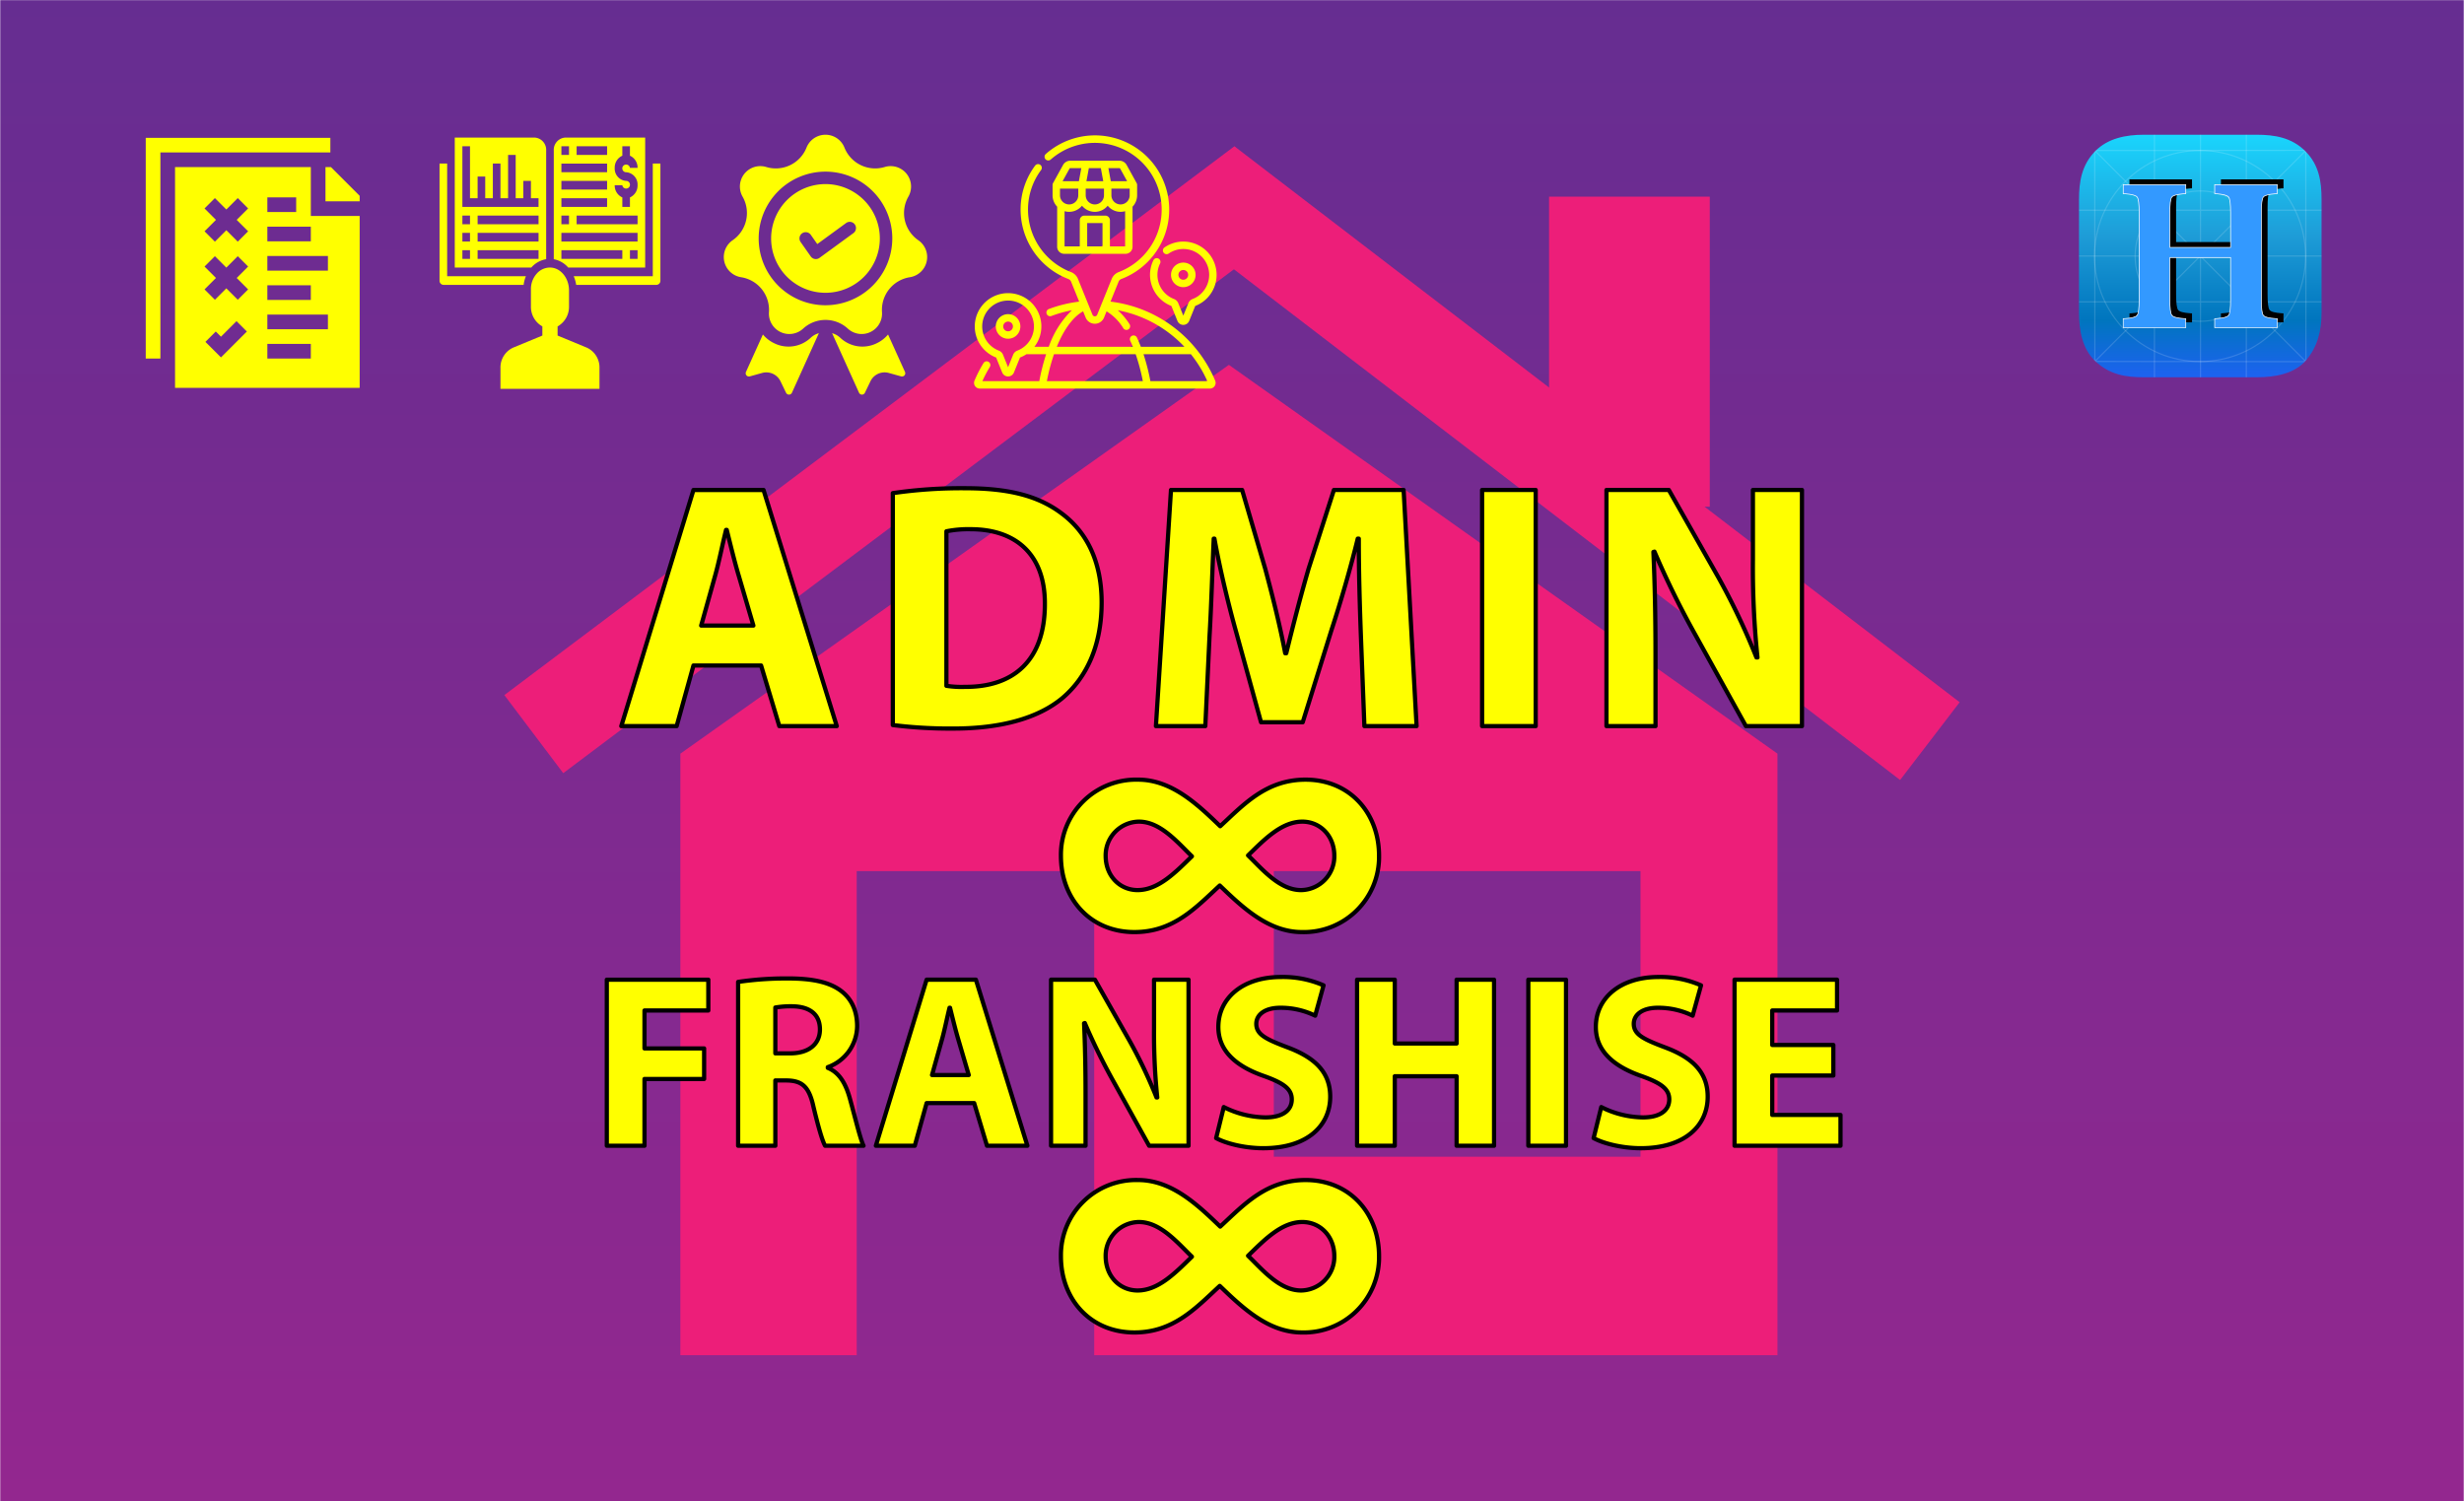 <svg xmlns="http://www.w3.org/2000/svg" viewBox="0 0 640 390"><defs/><defs><linearGradient id="a" x1="320" x2="320" y2="390" gradientUnits="userSpaceOnUse"><stop offset="0" stop-color="#f15a24"/><stop offset="0" stop-color="#dc5334"/><stop offset="0" stop-color="#bd494d"/><stop offset="0" stop-color="#a14062"/><stop offset="0" stop-color="#8b3974"/><stop offset="0" stop-color="#7a3481"/><stop offset="0" stop-color="#6f308a"/><stop offset="0" stop-color="#682e90"/><stop offset="0" stop-color="#662d91"/><stop offset=".996" stop-color="#93278f"/></linearGradient><linearGradient id="c" x1="110" x2="173" y1="-46.5" y2="-46.5" gradientTransform="rotate(90 300 225)" gradientUnits="userSpaceOnUse"><stop offset="0" stop-color="#1ad5fd"/><stop offset=".417" stop-color="#1e9cd7"/><stop offset=".766" stop-color="#0075be"/><stop offset=".994" stop-color="#1d62f0"/></linearGradient><filter id="b"><feGaussianBlur stdDeviation="10"/></filter></defs><path fill="url(#a)" d="M.068.041h639.864v389.917H.068z"/><g fill="#ed1e79" filter="url(#b)"><path d="M402.352 51.084h41.746v80.535h-41.746z" data-name="&lt;Path&gt;"/><path d="M305.253 58.267L320.718 38.07 509 182.408l-15.465 20.197z" data-name="&lt;Path&gt;"/><path d="M131 180.549L320.634 37.986l15.296 20.366L146.296 200.831z" data-name="&lt;Path&gt;"/><path d="M319.197 94.774L176.718 195.761v156.254h45.803V226.268h61.69v125.747H461.676v-156.254zM426.099 300.465H330.859v-74.197h95.24z" data-name="&lt;Compound Path&gt;"/></g><g filter="url(#b)"><path fill="none" d="M112.5 13.5h420v356h-420z"/></g><g fill="#ff0"><path d="M85.808 35.798H37.855v57.34h3.806V39.603h44.147v-3.805zM85.962 43.409H84.54v8.88h8.88v-1.422l-7.458-7.458z"/><path d="M80.734 43.409H45.467V100.75H93.42V56.095H80.734zm-11.291 7.865h7.485v3.806h-7.485zm0 7.612H80.734v3.806H69.443zm0 15.223H80.734v3.806H69.443zM57.392 92.839l-4.037-4.037 2.691-2.691 1.346 1.346 4.037-4.037 2.691 2.691zm7.054-17.665l-2.691 2.691-2.968-2.968-2.968 2.968-2.691-2.691 2.968-2.968-2.968-2.968 2.691-2.691 2.968 2.968 2.968-2.968 2.691 2.691-2.968 2.968zm0-15.096l-2.691 2.691-2.968-2.968-2.968 2.968-2.691-2.691L56.096 57.11l-2.968-2.968 2.691-2.691 2.968 2.968 2.968-2.968 2.691 2.691-2.968 2.968zM80.734 93.138H69.443v-3.806H80.734zm4.44-7.612H69.443V81.721h15.731zm0-19.029v3.806H69.443v-3.806z"/></g><g fill="#ff0"><path d="M136.599 71.744h-20.455V42.487h-1.978v30.382a1.065 1.065 0 00.989 1.125h20.85a8.583 8.583 0 01.595-2.251zM167.578 69.493V35.736h-20.772a3.195 3.195 0 00-2.967 3.376v28.22a6.541 6.541 0 013.746 2.162zm-1.978-2.25h-1.978V64.992h1.978zm0-9.002h-15.826V55.99h15.826zm-2.967-11.252a3.195 3.195 0 01-2.967-3.376 3.37 3.37 0 011.978-3.169V37.986h1.978v2.458a3.37 3.37 0 011.978 3.169h-1.978a.997.997 0 10-.989 1.125 3.195 3.195 0 012.967 3.376 3.37 3.37 0 01-1.978 3.169v2.458h-1.978V51.282a3.37 3.37 0 01-1.978-3.169h1.978a.997.997 0 10.989-1.125zm-12.859-9.002h7.913v2.251h-7.913zm-3.957 0h1.978v2.251h-1.978zm0 4.501h11.87v2.251h-11.87zm0 4.501h11.87v2.251h-11.87zm0 4.501h11.87v2.251h-11.87zm0 4.501h1.978v2.251h-1.978zm0 4.501h19.782v2.251h-19.783zm0 4.501h15.826v2.251h-15.826z"/><path d="M138.018 69.478a6.548 6.548 0 013.843-2.148v-28.219a3.195 3.195 0 00-2.967-3.376h-20.772V69.493h19.884zm1.865-6.737h-15.826V60.491h15.826zm0-4.501h-15.826V55.99h15.826zM120.1 37.986h1.978v13.503h1.978V45.863h1.978v5.626h1.978v-9.002h1.978v9.002h1.978V40.237h1.978v11.252h1.978v-4.501h1.978v4.501h1.978v2.251h-19.782zm1.978 29.256h-1.978V64.992h1.978zm0-4.501h-1.978V60.491h1.978zm0-4.501h-1.978V55.99h1.978zm1.978 6.752h15.826v2.251h-15.826zM152.452 90.314l-7.624-3.154v-2.363l.494-.325a5.812 5.812 0 002.474-4.851v-4.188c0-3.197-2.16-5.86-4.815-5.937a4.548 4.548 0 00-3.583 1.595 5.99 5.99 0 00-1.494 4.029v4.501a5.815 5.815 0 002.474 4.852l.494.325v2.363l-7.624 3.154a5.656 5.656 0 00-3.256 5.287V101h25.717v-5.399a5.659 5.659 0 00-3.256-5.287zM169.556 42.487v29.256H149.015a9.167 9.167 0 01.644 2.251h20.886a1.065 1.065 0 00.989-1.125V42.487z"/></g><g fill="#ff0"><path d="M210.579 87.728a8.386 8.386 0 01-9.499 1.422 8.654 8.654 0 01-2.923-2.268l-4.396 9.722a.845.845 0 00.997 1.163l3.2-.891a4.076 4.076 0 014.768 2.156l1.445 2.991a.845.845 0 001.531-.019l6.992-15.465a5.246 5.246 0 00-2.115 1.19zM235.06 96.604l-4.396-9.722a8.651 8.651 0 01-2.923 2.268 8.386 8.386 0 01-9.499-1.422 5.245 5.245 0 00-2.115-1.19l6.992 15.465a.845.845 0 001.531.019l1.445-2.991a4.076 4.076 0 014.768-2.156l3.2.891a.845.845 0 00.997-1.163z"/><path d="M238.513 62.394a8.581 8.581 0 01-2.579-11.299 5.303 5.303 0 00-6.15-7.712 8.581 8.581 0 01-10.441-5.028 5.302 5.302 0 00-9.864 0 8.581 8.581 0 01-10.442 5.028 5.303 5.303 0 00-6.15 7.712 8.581 8.581 0 01-2.579 11.299 5.302 5.302 0 002.195 9.617 8.581 8.581 0 017.226 9.061 5.302 5.302 0 008.887 4.28 8.58 8.58 0 0111.589 0 5.303 5.303 0 008.887-4.28 8.581 8.581 0 017.226-9.061 5.303 5.303 0 002.195-9.617zM214.411 79.287a17.352 17.352 0 1117.352-17.352 17.372 17.372 0 01-17.352 17.352z"/><path d="M214.411 47.818a14.117 14.117 0 1014.117 14.117 14.133 14.133 0 00-14.117-14.117zm7.234 12.748l-8.786 6.417a1.618 1.618 0 01-2.278-.376l-2.628-3.742a1.618 1.618 0 112.648-1.86l1.681 2.393 7.455-5.445a1.618 1.618 0 111.908 2.613z"/></g><g fill="#ff0"><path d="M304.421 84.667a33.76 33.76 0 00-15.976-6.319l2.094-5.171a1.259 1.259 0 01.714-.704 19.283 19.283 0 10-19.613-32.478.963.963 0 001.274 1.446 17.351 17.351 0 1117.651 29.233 3.191 3.191 0 00-1.812 1.781l-2.725 6.73-.011.027-.003.007-1.028 2.538a.659.659 0 01-1.222 0l-1.184-2.923c-.005-.012-.01-.025-.015-.037l-2.568-6.341a3.182 3.182 0 00-1.804-1.779 17.403 17.403 0 01-11.173-16.633 17.178 17.178 0 013.407-9.9.964.964 0 00-1.547-1.149 19.097 19.097 0 00-3.787 11.005 19.333 19.333 0 0012.412 18.477 1.251 1.251 0 01.705.702l2.093 5.169a33.71 33.71 0 00-7.854 1.916.964.964 0 10.678 1.804 31.746 31.746 0 015.291-1.481 23.997 23.997 0 00-6.004 9.488h-3.741a8.637 8.637 0 00-6.769-13.929c-.023-.001-.045-.001-.067-.001a8.649 8.649 0 00-3.1 16.724l1.575 3.89a1.644 1.644 0 003.047 0l1.575-3.89a8.526 8.526 0 001.677-.868h5.116a54.281 54.281 0 00-1.777 7.001h-14.79a31.996 31.996 0 011.922-3.655.964.964 0 10-1.644-1.005 33.975 33.975 0 00-2.325 4.539 1.479 1.479 0 001.364 2.048h59.793a1.478 1.478 0 001.362-2.05 33.971 33.971 0 00-11.212-14.211zm-40.187 6.407a1.898 1.898 0 00-1.079 1.06l-1.317 3.254-1.318-3.254a1.893 1.893 0 00-1.076-1.059 6.723 6.723 0 012.395-13.004h.052a6.723 6.723 0 012.344 13.003zm17.092-10.206l.652 1.611a2.586 2.586 0 004.793 0l.652-1.609a13.171 13.171 0 014.352 4.391.963.963 0 101.612-1.055 17.616 17.616 0 00-3.055-3.619 31.833 31.833 0 0112.948 5.632 32.164 32.164 0 014.358 3.854H296.322c-.319-.828-.655-1.622-1.008-2.375a.963.963 0 10-1.744.817q.351.752.68 1.558h-19.754c1.836-4.505 4.211-7.756 6.831-9.206zm-9.412 18.134a50.94 50.94 0 011.856-7.002h21.207a51.155 51.155 0 011.861 7.002zm26.885 0a54.198 54.198 0 00-1.788-7.002h12.306a31.956 31.956 0 014.272 7.002z"/><path d="M276.403 65.927h15.945a1.821 1.821 0 001.819-1.819V53.687a4.287 4.287 0 001.187-2.964v-2.702l-.001-.011-.001-.026v-.002a.963.963 0 00-.128-.435l-2.587-4.69a2.156 2.156 0 00-1.887-1.114h-3.989l-.026-.001h-4.72l-.025.001H278a2.156 2.156 0 00-1.887 1.114l-2.587 4.691a.959.959 0 00-.129.463v.007l-0.0.012v2.693a4.285 4.285 0 001.188 2.964v10.42a1.821 1.821 0 001.819 1.819zm9.53-22.256l.624 3.397h-4.364l.624-3.397zm7.494 7.053a2.375 2.375 0 01-4.75 0v-1.73h4.75zm-11.427-1.729h4.75v1.729a2.375 2.375 0 01-4.75 0v-1.729zm-1.927 0v1.729a2.375 2.375 0 01-4.75 0v-1.729zM286.365 64h-3.978v-6.062h3.978zm1.927 0v-6.794a1.196 1.196 0 00-1.195-1.195h-5.442a1.196 1.196 0 00-1.195 1.195v6.794h-3.949v-9.142a4.302 4.302 0 004.526-1.425 4.297 4.297 0 006.677 0 4.3 4.3 0 004.527 1.425v9.142zm2.659-20.211l1.809 3.279h-4.243l-.624-3.397h2.859a.226.226 0 01.2.118zm-13.15 0a.228.228 0 01.2-.118h2.859l-.624 3.397h-4.243zM307.352 74.591a3.192 3.192 0 10-3.192-3.192 3.196 3.196 0 003.192 3.192zm0-4.457a1.265 1.265 0 11-1.265 1.265 1.266 1.266 0 011.265-1.265z"/><path d="M302.22 65.608a.964.964 0 001.34.248 6.712 6.712 0 0110.514 5.541 6.761 6.761 0 01-4.324 6.281 1.898 1.898 0 00-1.079 1.06l-1.318 3.255-1.318-3.255a1.896 1.896 0 00-1.076-1.058 6.739 6.739 0 01-4.326-6.441 6.619 6.619 0 01.685-2.795.963.963 0 10-1.727-.853 8.527 8.527 0 00-.884 3.603 8.669 8.669 0 005.547 8.278l1.575 3.89a1.644 1.644 0 003.047 0l1.575-3.89a8.649 8.649 0 00-3.031-16.723 8.61 8.61 0 00-4.951 1.519.964.964 0 00-.248 1.34zM261.838 81.603a3.192 3.192 0 103.192 3.192 3.196 3.196 0 00-3.192-3.192zm0 4.456a1.265 1.265 0 111.265-1.265 1.266 1.266 0 01-1.265 1.265z"/></g><path fill="url(#c)" d="M540 81.168V51.832c0-4.625.693-8.985 4.208-12.564C547.514 35.902 552.199 35 556.832 35h29.336c4.629 0 9.077.721 12.624 4.268 3.577 3.577 4.208 7.935 4.208 12.564v29.336c0 4.629-.962 8.957-4.208 12.624-2.944 3.325-7.995 4.208-12.624 4.208h-29.336c-4.629 0-8.855-.641-12.624-4.208-3.366-3.186-4.208-7.995-4.208-12.624z"/><path fill="none" stroke="#fff" stroke-miterlimit="10" stroke-width=".301" d="M571.56 98V35M583.463 35v63M559.597 35v63M540 54.597h63M540 66.5h63M540 78.403h63M544.418 39.418l54.223 54.223M544.358 93.642l54.223-54.223" opacity=".15"/><circle cx="571.5" cy="66.53" r="16.922" fill="none" stroke="#fff" stroke-miterlimit="10" stroke-width=".301" data-name="&lt;Ellipse&gt;small" opacity=".15"/><circle cx="571.44" cy="66.5" r="27.412" fill="none" stroke="#fff" stroke-miterlimit="10" stroke-width=".301" data-name="&lt;Ellipse&gt;large" opacity=".15"/><path fill="none" stroke="#fff" stroke-miterlimit="10" stroke-width=".301" d="M544.118 93.522l.361.361 53.983.06.481-.541s-.03-52.696-.03-53.827v-.006l-.451-.451-.06-.06-53.855.03-.248.271-.21.223s.03 48.928.03 53.94c0 .103 0 0 0 0z" opacity=".15"/><path d="M565.223 65.509v10.968q0 3.346.516 4.033.516.687 3.151.861l.465.025v2.334H553.111v-2.334l.491-.025q2.608-.174 3.125-.861.516-.687.516-4.033V53.839q0-3.346-.504-4.02t-3.138-.874l-.491-.025V46.585h16.244v2.334l-.465.025q-2.66.2-3.163.874-.504.674-.504 4.02v9.036h15.779v-9.035q0-3.346-.504-4.02t-3.138-.874l-.491-.025V46.585h16.244v2.334l-.465.025q-2.66.2-3.164.874-.503.674-.503 4.02v22.639q0 3.346.516 4.033.516.687 3.151.861l.465.025v2.334h-16.244v-2.334l.491-.025q2.608-.174 3.125-.861.516-.687.516-4.033v-10.968z" data-name="H Lucida Bright DemiBold"/><path fill="#39f" stroke="#fff" stroke-miterlimit="10" stroke-width=".18" d="M563.6 66.892V77.86q0 3.346.516 4.033.516.687 3.151.861l.465.025v2.334h-16.244v-2.334l.491-.025q2.608-.174 3.125-.861.516-.687.516-4.033V55.221q0-3.346-.504-4.02t-3.138-.874l-.491-.025v-2.334h16.244v2.334l-.465.025q-2.66.2-3.163.874-.504.674-.504 4.02v9.036h15.779v-9.035q0-3.346-.504-4.02t-3.138-.874l-.491-.025v-2.334h16.244v2.334l-.465.025q-2.66.2-3.163.874t-.504 4.02v22.639q0 3.346.516 4.033t3.151.861l.465.025v2.334h-16.244v-2.334l.491-.025q2.608-.174 3.125-.861.516-.687.516-4.033V66.892z" data-name="H Lucida Bright DemiBold"/><g><g fill="#ff0" stroke="#000" stroke-linecap="round" stroke-linejoin="round" stroke-width="1.098"><path d="M180.121 172.864l-4.368 15.744h-14.379l18.747-61.336h18.201l19.02 61.336h-14.925l-4.732-15.744zm15.562-10.374l-3.822-13.013c-1.092-3.64-2.184-8.191-3.094-11.831h-.182c-.91 3.64-1.82 8.281-2.821 11.831l-3.64 13.013zM231.898 128.09a123.765 123.765 0 0118.747-1.274c11.649 0 19.202 2.093 25.117 6.552 6.37 4.732 10.374 12.286 10.374 23.115 0 11.739-4.277 19.838-10.192 24.844-6.461 5.369-16.29 7.917-28.302 7.917a120.088 120.088 0 01-15.744-.91zm13.923 50.052a25.529 25.529 0 004.823.273c12.559.091 20.749-6.825 20.749-21.477.091-12.74-7.372-19.475-19.293-19.475a28.847 28.847 0 00-6.279.546zM353.477 165.128c-.274-7.371-.547-16.29-.547-25.208h-.271c-1.912 7.827-4.461 16.563-6.826 23.752l-7.463 23.934H327.541l-6.553-23.752c-2.002-7.189-4.096-15.926-5.551-23.934h-.183c-.364 8.281-.638 17.746-1.093 25.39l-1.092 23.297h-12.831l3.913-61.336h18.474l6.007 20.476c1.91 7.098 3.822 14.742 5.188 21.932h.273c1.73-7.098 3.821-15.198 5.823-22.023l6.553-20.385h18.109l3.367 61.336h-13.559zM398.883 127.271v61.336H384.959V127.271zM417.264 188.607V127.271h16.199l12.74 22.478a177.808 177.808 0 0110.01 21.022h.273a227.594 227.594 0 01-1.184-25.572V127.271h12.74v61.336h-14.561l-13.104-23.661a227.956 227.956 0 01-10.648-21.659l-.272.091c.363 8.099.545 16.745.545 26.755v18.474zM316.82 230.018c-6.164 5.69-11.973 12.092-22.168 12.092-11.38 0-19.086-8.535-19.086-19.797a19.512 19.512 0 0120.034-19.797c8.772 0 15.529 6.52 21.339 12.092 6.164-5.691 11.973-12.092 22.168-12.092 11.379 0 19.086 8.536 19.086 19.797a19.514 19.514 0 01-20.035 19.797c-8.771 0-15.529-6.521-21.338-12.092zm-7.231-7.587c-3.675-3.557-8.18-9.01-13.751-9.01a8.755 8.755 0 00-8.654 8.891c0 5.216 3.675 8.891 8.298 8.891 5.453 0 9.958-4.742 14.107-8.772zm36.987-.119c0-5.216-3.676-8.891-8.299-8.891-5.453 0-9.958 4.742-14.107 8.773 3.676 3.556 8.18 9.01 13.752 9.01a8.755 8.755 0 008.654-8.891zM157.611 254.476h26.366v7.999h-16.575v9.855h15.487v7.936h-15.487v17.343h-9.791zM191.722 255.052a85.6 85.6 0 0112.991-.896c6.399 0 10.879.96 13.951 3.392 2.56 2.048 3.968 5.056 3.968 9.023a11.448 11.448 0 01-7.615 10.624v.191c3.008 1.216 4.671 4.096 5.759 8.063 1.344 4.863 2.688 10.495 3.52 12.159h-9.983c-.704-1.216-1.728-4.735-3.008-10.047-1.152-5.376-3.008-6.848-6.976-6.912h-2.943v16.959h-9.664zm9.664 18.559h3.839c4.864 0 7.744-2.432 7.744-6.208 0-3.968-2.688-5.951-7.167-6.016a24.339 24.339 0 00-4.416.32zM240.68 286.537l-3.072 11.071h-10.111l13.183-43.133h12.799l13.375 43.133h-10.495l-3.328-11.071zm10.943-7.295l-2.688-9.151c-.768-2.561-1.536-5.76-2.176-8.32h-.128c-.64 2.561-1.28 5.824-1.984 8.32l-2.56 9.151zM273 297.608v-43.133h11.391l8.96 15.807a125.081 125.081 0 017.04 14.783h.192a160.021 160.021 0 01-.832-17.982v-12.607h8.959v43.133h-10.239l-9.215-16.639a160.127 160.127 0 01-7.487-15.231l-.192.064c.256 5.695.384 11.775.384 18.814v12.991zM317.863 287.562a24.892 24.892 0 0010.815 2.688c4.479 0 6.848-1.855 6.848-4.672 0-2.688-2.048-4.224-7.231-6.079-7.168-2.496-11.84-6.464-11.84-12.735 0-7.359 6.144-12.991 16.319-12.991a26.427 26.427 0 0111.007 2.176l-2.176 7.872a20.5 20.5 0 00-9.024-2.049c-4.223 0-6.271 1.92-6.271 4.16 0 2.752 2.432 3.968 8 6.08 7.615 2.816 11.199 6.783 11.199 12.862 0 7.231-5.568 13.375-17.407 13.375-4.927 0-9.791-1.279-12.224-2.623zM362.277 254.476v16.575h16.064v-16.575h9.727v43.133h-9.727v-18.047h-16.064v18.047h-9.791v-43.133zM406.758 254.476v43.133h-9.791v-43.133zM415.91 287.562a24.896 24.896 0 0010.816 2.688c4.479 0 6.846-1.855 6.846-4.672 0-2.688-2.047-4.224-7.231-6.079-7.168-2.496-11.84-6.464-11.84-12.735 0-7.359 6.145-12.991 16.32-12.991a26.425 26.425 0 0111.006 2.176l-2.176 7.872a20.5 20.5 0 00-9.023-2.049c-4.223 0-6.271 1.92-6.271 4.16 0 2.752 2.432 3.968 8 6.08 7.615 2.816 11.199 6.783 11.199 12.862 0 7.231-5.568 13.375-17.406 13.375-4.928 0-9.793-1.279-12.225-2.623zM476.195 279.37h-15.871v10.239h17.728v7.999h-27.52v-43.133h26.623v7.999h-16.832v8.96h15.871zM316.82 334.018c-6.164 5.69-11.973 12.092-22.168 12.092-11.38 0-19.086-8.535-19.086-19.797a19.512 19.512 0 0120.034-19.797c8.772 0 15.529 6.52 21.339 12.091 6.164-5.689 11.973-12.091 22.168-12.091 11.379 0 19.086 8.535 19.086 19.797a19.513 19.513 0 01-20.035 19.797c-8.771 0-15.529-6.52-21.338-12.092zm-7.231-7.587c-3.675-3.556-8.18-9.009-13.751-9.009a8.754 8.754 0 00-8.654 8.891c0 5.216 3.675 8.891 8.298 8.891 5.453 0 9.958-4.741 14.107-8.772zm36.987-.118c0-5.216-3.676-8.891-8.299-8.891-5.453 0-9.958 4.741-14.107 8.771 3.676 3.557 8.18 9.01 13.752 9.01a8.755 8.755 0 008.654-8.891z"/></g></g></svg>